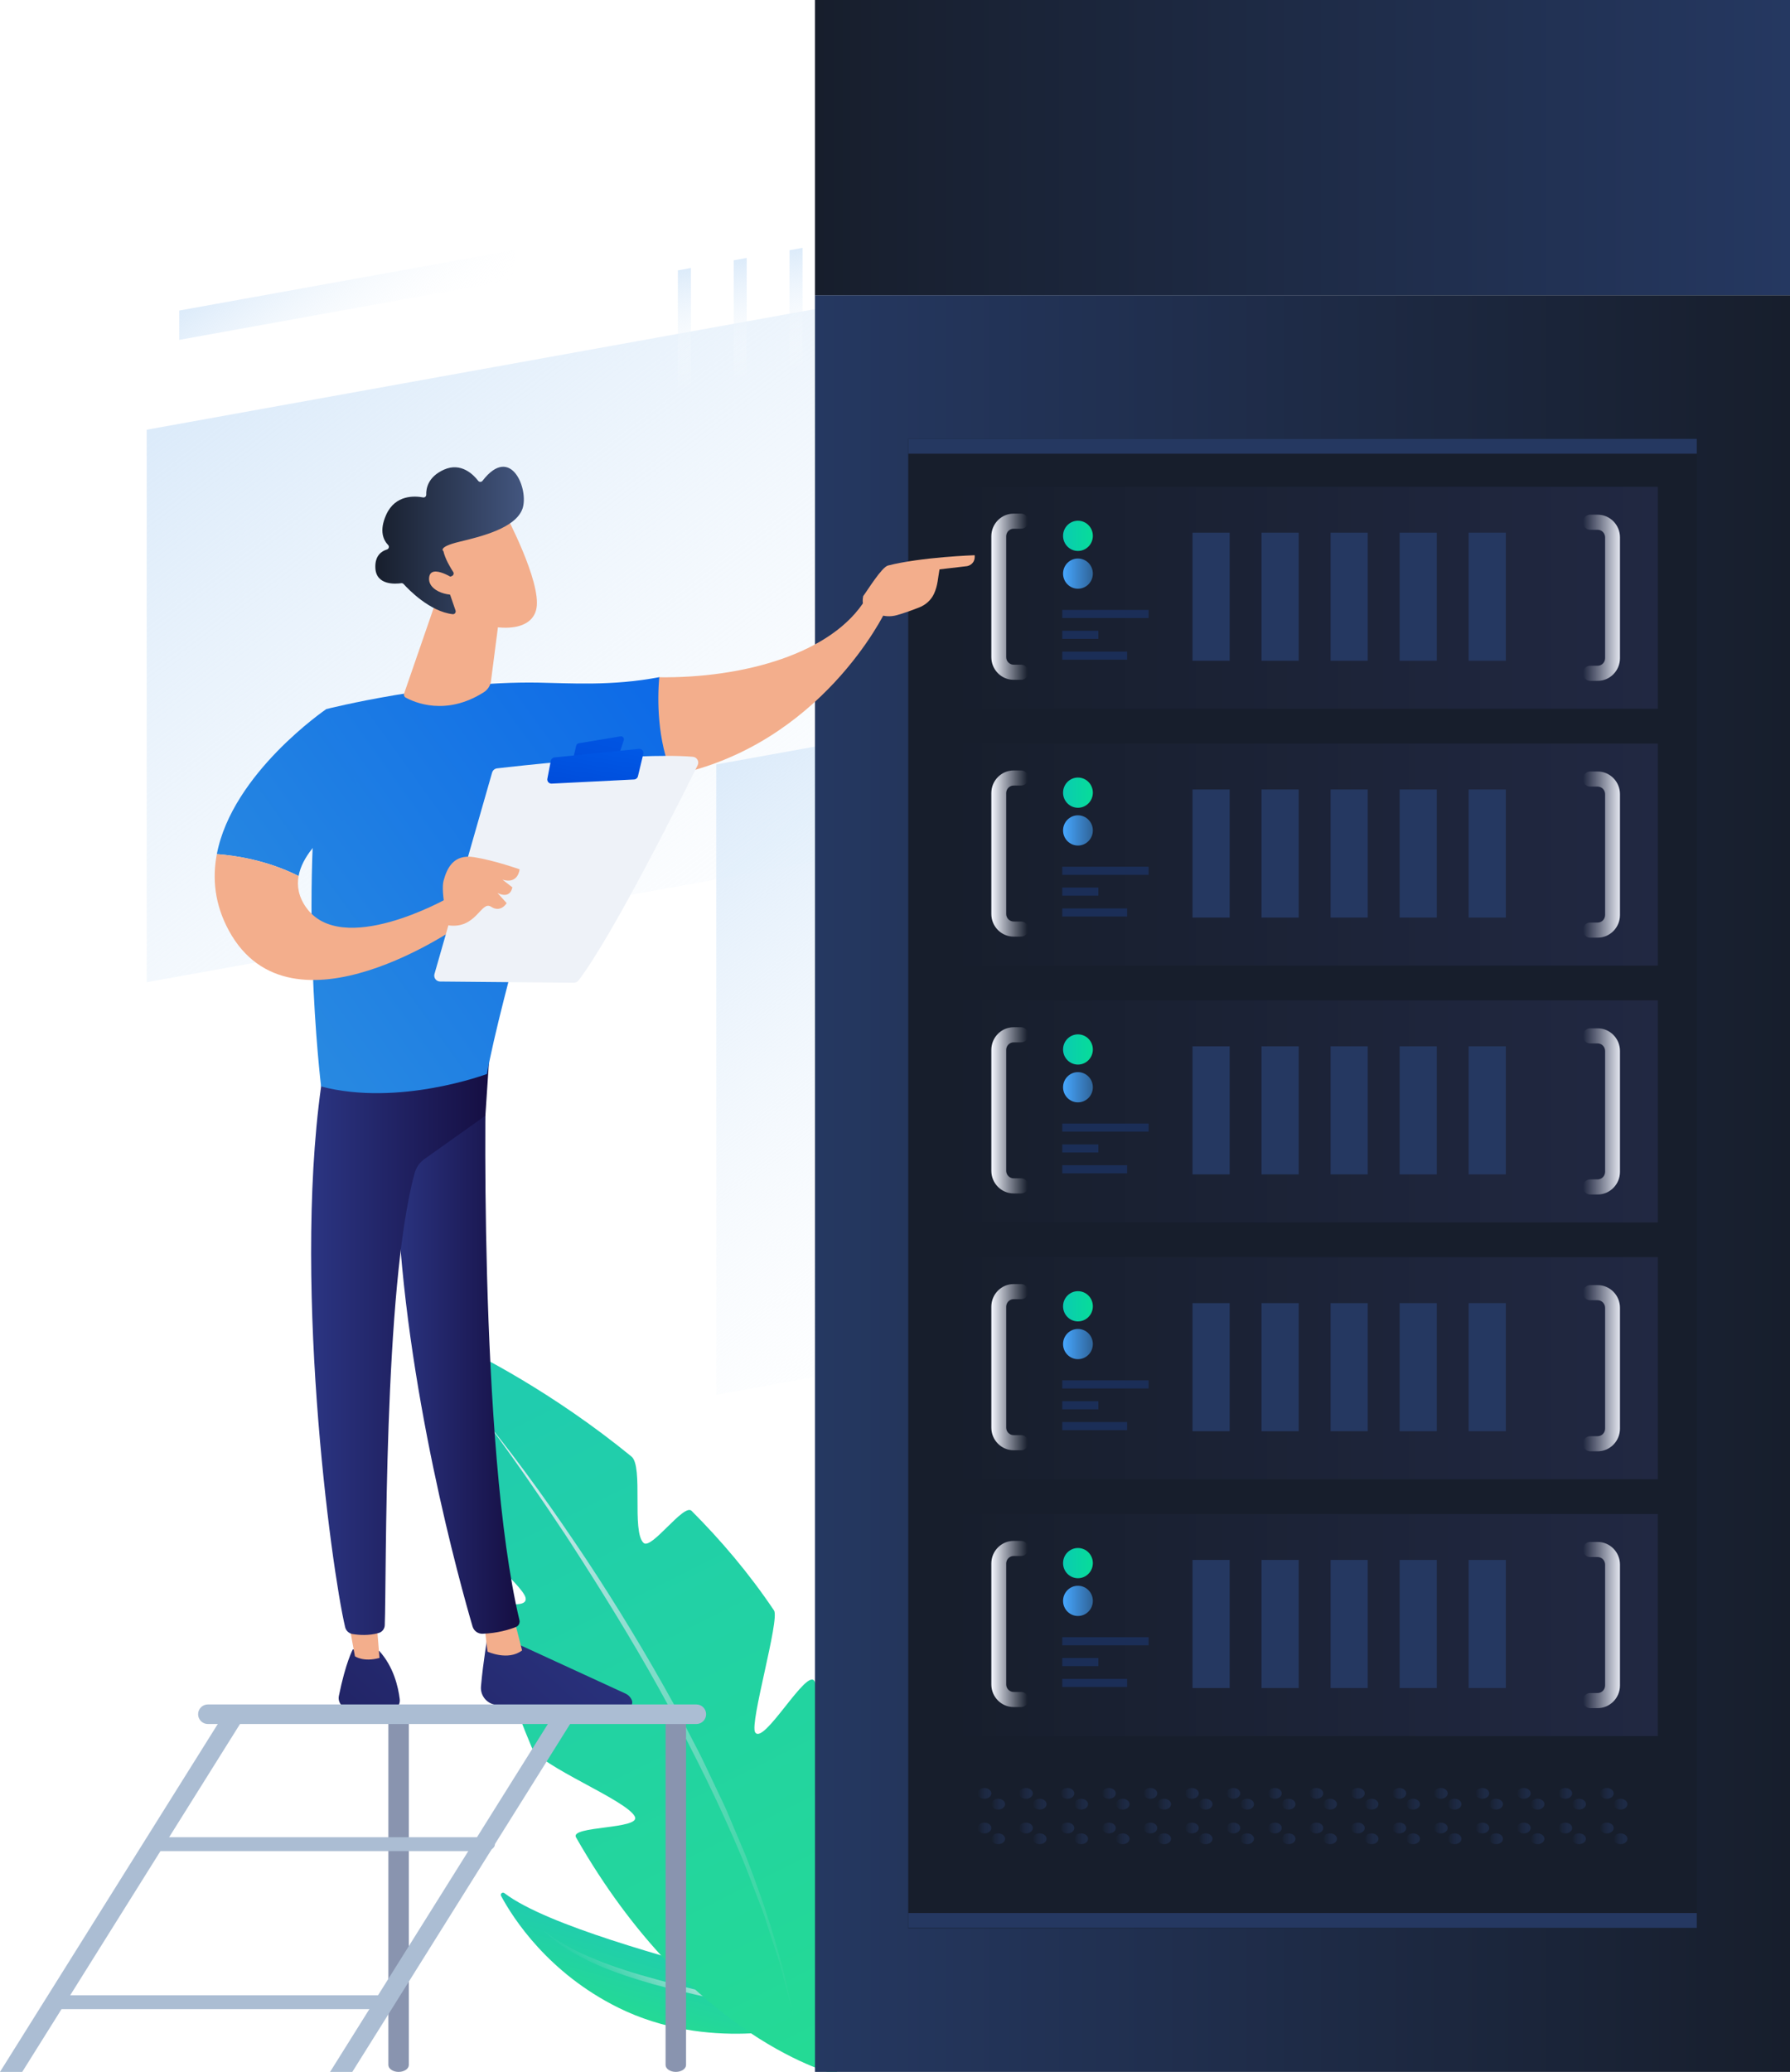 <?xml version="1.0" encoding="utf-8"?>
<!-- Generator: Adobe Illustrator 23.1.0, SVG Export Plug-In . SVG Version: 6.00 Build 0)  -->
<svg version="1.1" id="Слой_1" xmlns="http://www.w3.org/2000/svg" xmlns:xlink="http://www.w3.org/1999/xlink" x="0px" y="0px"
	 viewBox="0 0 350 405" style="enable-background:new 0 0 350 405;" xml:space="preserve">
<style type="text/css">
	.st0{fill:url(#SVGID_1_);}
	.st1{fill:url(#SVGID_2_);}
	.st2{fill:url(#SVGID_3_);}
	.st3{fill:url(#SVGID_4_);}
	.st4{fill:url(#SVGID_5_);}
	.st5{fill:url(#SVGID_6_);}
	.st6{fill:url(#SVGID_7_);}
	.st7{fill:url(#SVGID_8_);}
	.st8{fill:url(#SVGID_9_);}
	.st9{fill:url(#SVGID_10_);}
	.st10{fill:url(#SVGID_11_);}
	.st11{fill:url(#SVGID_12_);}
	.st12{fill:url(#SVGID_13_);}
	.st13{fill:url(#SVGID_14_);}
	.st14{fill:url(#SVGID_15_);}
	.st15{fill:url(#SVGID_16_);}
	.st16{fill:#171E2C;}
	.st17{fill:url(#SVGID_17_);}
	.st18{fill:#253861;}
	.st19{fill:url(#SVGID_18_);}
	.st20{fill:url(#SVGID_19_);}
	.st21{fill:#1B2E57;}
	.st22{fill:url(#SVGID_20_);}
	.st23{fill:url(#SVGID_21_);}
	.st24{fill:url(#SVGID_22_);}
	.st25{fill:url(#SVGID_23_);}
	.st26{fill:url(#SVGID_24_);}
	.st27{fill:url(#SVGID_25_);}
	.st28{fill:url(#SVGID_26_);}
	.st29{fill:url(#SVGID_27_);}
	.st30{fill:url(#SVGID_28_);}
	.st31{fill:url(#SVGID_29_);}
	.st32{fill:url(#SVGID_30_);}
	.st33{fill:url(#SVGID_31_);}
	.st34{fill:url(#SVGID_32_);}
	.st35{fill:url(#SVGID_33_);}
	.st36{fill:url(#SVGID_34_);}
	.st37{fill:url(#SVGID_35_);}
	.st38{fill:url(#SVGID_36_);}
	.st39{fill:url(#SVGID_37_);}
	.st40{fill:url(#SVGID_38_);}
	.st41{fill:url(#SVGID_39_);}
	.st42{fill:url(#SVGID_40_);}
	.st43{fill:url(#SVGID_41_);}
	.st44{fill:url(#SVGID_42_);}
	.st45{fill:url(#SVGID_43_);}
	.st46{fill:url(#SVGID_44_);}
	.st47{fill:url(#SVGID_45_);}
	.st48{fill:url(#SVGID_46_);}
	.st49{fill:url(#SVGID_47_);}
	.st50{fill:url(#SVGID_48_);}
	.st51{fill:url(#SVGID_49_);}
	.st52{fill:url(#SVGID_50_);}
	.st53{fill:url(#SVGID_51_);}
	.st54{fill:url(#SVGID_52_);}
	.st55{fill:url(#SVGID_53_);}
	.st56{fill:url(#SVGID_54_);}
	.st57{fill:url(#SVGID_55_);}
	.st58{fill:url(#SVGID_56_);}
	.st59{fill:url(#SVGID_57_);}
	.st60{fill:url(#SVGID_58_);}
	.st61{fill:url(#SVGID_59_);}
	.st62{fill:url(#SVGID_60_);}
	.st63{fill:url(#SVGID_61_);}
	.st64{fill:url(#SVGID_62_);}
	.st65{fill:url(#SVGID_63_);}
	.st66{fill:url(#SVGID_64_);}
	.st67{fill:url(#SVGID_65_);}
	.st68{fill:url(#SVGID_66_);}
	.st69{fill:url(#SVGID_67_);}
	.st70{fill:url(#SVGID_68_);}
	.st71{fill:url(#SVGID_69_);}
	.st72{fill:url(#SVGID_70_);}
	.st73{fill:url(#SVGID_71_);}
	.st74{fill:url(#SVGID_72_);}
	.st75{fill:url(#SVGID_73_);}
	.st76{fill:url(#SVGID_74_);}
	.st77{fill:url(#SVGID_75_);}
	.st78{fill:url(#SVGID_76_);}
	.st79{fill:url(#SVGID_77_);}
	.st80{fill:url(#SVGID_78_);}
	.st81{fill:url(#SVGID_79_);}
	.st82{fill:url(#SVGID_80_);}
	.st83{fill:url(#SVGID_81_);}
	.st84{fill:url(#SVGID_82_);}
	.st85{fill:url(#SVGID_83_);}
	.st86{fill:url(#SVGID_84_);}
	.st87{fill:url(#SVGID_85_);}
	.st88{fill:url(#SVGID_86_);}
	.st89{fill:url(#SVGID_87_);}
	.st90{fill:url(#SVGID_88_);}
	.st91{fill:url(#SVGID_89_);}
	.st92{fill:url(#SVGID_90_);}
	.st93{fill:url(#SVGID_91_);}
	.st94{fill:url(#SVGID_92_);}
	.st95{fill:url(#SVGID_93_);}
	.st96{fill:url(#SVGID_94_);}
	.st97{fill:url(#SVGID_95_);}
	.st98{fill:url(#SVGID_96_);}
	.st99{fill:url(#SVGID_97_);}
	.st100{fill:url(#SVGID_98_);}
	.st101{fill:url(#SVGID_99_);}
	.st102{fill:url(#SVGID_100_);}
	.st103{fill:url(#SVGID_101_);}
	.st104{fill:url(#SVGID_102_);}
	.st105{fill:url(#SVGID_103_);}
	.st106{fill:url(#SVGID_104_);}
	.st107{fill:url(#SVGID_105_);}
	.st108{fill:url(#SVGID_106_);}
	.st109{fill:url(#SVGID_107_);}
	.st110{fill:#F3AE8C;}
	.st111{fill:url(#SVGID_108_);}
	.st112{fill:url(#SVGID_109_);}
	.st113{fill:url(#SVGID_110_);}
	.st114{fill:url(#SVGID_111_);}
	.st115{fill:url(#SVGID_112_);}
	.st116{fill:#EEF2F8;}
	.st117{fill:url(#SVGID_113_);}
	.st118{fill:url(#SVGID_114_);}
	.st119{fill:url(#SVGID_115_);}
	.st120{fill:#8994AF;}
	.st121{fill:#ABBDD3;}
</style>
<g>
	
		<linearGradient id="SVGID_1_" gradientUnits="userSpaceOnUse" x1="969.199" y1="246.326" x2="710.188" y2="246.326" gradientTransform="matrix(0 -1 -1 0.758 405.234 769.362)">
		<stop  offset="0" style="stop-color:#DCEBFA"/>
		<stop  offset="1" style="stop-color:#FFFFFF;stop-opacity:0"/>
	</linearGradient>
	<polygon class="st0" points="289.134,36.998 289.134,144.995 28.682,191.997 28.682,84 	"/>
	
		<linearGradient id="SVGID_2_" gradientUnits="userSpaceOnUse" x1="820.897" y1="217.905" x2="643.09" y2="217.905" gradientTransform="matrix(0 -1 -1 0.758 405.234 769.362)">
		<stop  offset="0" style="stop-color:#DCEBFA"/>
		<stop  offset="1" style="stop-color:#FFFFFF;stop-opacity:0"/>
	</linearGradient>
	<polygon class="st1" points="140.05,272.639 234.608,255.574 234.608,132.361 140.05,149.424 	
		"/>
	
		<linearGradient id="SVGID_3_" gradientUnits="userSpaceOnUse" x1="989.189" y1="337.37" x2="945.565" y2="337.37" gradientTransform="matrix(0 -1 -1 0.758 405.234 769.362)">
		<stop  offset="0" style="stop-color:#DCEBFA"/>
		<stop  offset="1" style="stop-color:#FFFFFF;stop-opacity:0"/>
	</linearGradient>
	<polygon class="st2" points="35.047,66.435 100.681,54.59 100.681,48.859 35.047,60.704 	"/>
	<g>
		
			<linearGradient id="SVGID_4_" gradientUnits="userSpaceOnUse" x1="807.383" y1="271.417" x2="783.547" y2="271.417" gradientTransform="matrix(0 -1 -1 0.18 405.234 811.027)">
			<stop  offset="0" style="stop-color:#DCEBFA"/>
			<stop  offset="1" style="stop-color:#FFFFFF;stop-opacity:0"/>
		</linearGradient>
		<polygon class="st3" points="135.091,52.394 135.091,76.23 132.544,76.69 132.544,52.853 		"/>
		
			<linearGradient id="SVGID_5_" gradientUnits="userSpaceOnUse" x1="807.383" y1="260.5" x2="783.547" y2="260.5" gradientTransform="matrix(0 -1 -1 0.18 405.234 811.027)">
			<stop  offset="0" style="stop-color:#DCEBFA"/>
			<stop  offset="1" style="stop-color:#FFFFFF;stop-opacity:0"/>
		</linearGradient>
		<polygon class="st4" points="146.008,50.424 146.008,74.26 143.461,74.72 143.461,50.883 		"/>
		
			<linearGradient id="SVGID_6_" gradientUnits="userSpaceOnUse" x1="807.383" y1="249.583" x2="783.547" y2="249.583" gradientTransform="matrix(0 -1 -1 0.18 405.234 811.027)">
			<stop  offset="0" style="stop-color:#DCEBFA"/>
			<stop  offset="1" style="stop-color:#FFFFFF;stop-opacity:0"/>
		</linearGradient>
		<polygon class="st5" points="156.924,48.454 156.924,72.29 154.377,72.75 154.377,48.913 		"/>
		
			<linearGradient id="SVGID_7_" gradientUnits="userSpaceOnUse" x1="807.383" y1="238.667" x2="783.547" y2="238.667" gradientTransform="matrix(0 -1 -1 0.18 405.234 811.027)">
			<stop  offset="0" style="stop-color:#DCEBFA"/>
			<stop  offset="1" style="stop-color:#FFFFFF;stop-opacity:0"/>
		</linearGradient>
		<polygon class="st6" points="167.841,46.484 167.841,70.32 165.294,70.78 165.294,46.943 		"/>
		
			<linearGradient id="SVGID_8_" gradientUnits="userSpaceOnUse" x1="807.383" y1="227.75" x2="783.547" y2="227.75" gradientTransform="matrix(0 -1 -1 0.18 405.234 811.027)">
			<stop  offset="0" style="stop-color:#DCEBFA"/>
			<stop  offset="1" style="stop-color:#FFFFFF;stop-opacity:0"/>
		</linearGradient>
		<polygon class="st7" points="178.758,44.514 178.758,68.35 176.21,68.81 176.21,44.973 		"/>
		
			<linearGradient id="SVGID_9_" gradientUnits="userSpaceOnUse" x1="807.383" y1="216.834" x2="783.547" y2="216.834" gradientTransform="matrix(0 -1 -1 0.18 405.234 811.027)">
			<stop  offset="0" style="stop-color:#DCEBFA"/>
			<stop  offset="1" style="stop-color:#FFFFFF;stop-opacity:0"/>
		</linearGradient>
		<polygon class="st8" points="189.674,42.544 189.674,66.38 187.127,66.84 187.127,43.003 		"/>
		
			<linearGradient id="SVGID_10_" gradientUnits="userSpaceOnUse" x1="807.383" y1="205.917" x2="783.547" y2="205.917" gradientTransform="matrix(0 -1 -1 0.18 405.234 811.027)">
			<stop  offset="0" style="stop-color:#DCEBFA"/>
			<stop  offset="1" style="stop-color:#FFFFFF;stop-opacity:0"/>
		</linearGradient>
		<polygon class="st9" points="200.591,40.574 200.591,64.41 198.044,64.87 198.044,41.033 		"/>
		
			<linearGradient id="SVGID_11_" gradientUnits="userSpaceOnUse" x1="807.383" y1="195" x2="783.547" y2="195" gradientTransform="matrix(0 -1 -1 0.18 405.234 811.027)">
			<stop  offset="0" style="stop-color:#DCEBFA"/>
			<stop  offset="1" style="stop-color:#FFFFFF;stop-opacity:0"/>
		</linearGradient>
		<polygon class="st10" points="211.507,38.604 211.507,62.44 208.96,62.9 208.96,39.063 		
			"/>
	</g>
</g>
<linearGradient id="SVGID_12_" gradientUnits="userSpaceOnUse" x1="937.432" y1="-71.443" x2="953.819" y2="-71.443" gradientTransform="matrix(-0.27 0.963 -0.963 -0.27 312.93 -543.468)">
	<stop  offset="0" style="stop-color:#20CBB0"/>
	<stop  offset="1" style="stop-color:#24DA95"/>
</linearGradient>
<path class="st11" d="M157.007,396.045c0,0-4.04-6.973-15.078-10.192
	c-10.242-2.987-34.889-9.371-43.303-15.796c-0.373-0.285-0.869,0.134-0.647,0.548
	c2.386,4.43,9.232,15.056,22.897,21.83
	C138.498,401.171,157.007,396.045,157.007,396.045z"/>
<g>
	
		<linearGradient id="SVGID_13_" gradientUnits="userSpaceOnUse" x1="123.674" y1="-449.85" x2="133.457" y2="-437.462" gradientTransform="matrix(1 0 0 -1 0 -58)">
		<stop  offset="0" style="stop-color:#D9DCE8;stop-opacity:0"/>
		<stop  offset="1" style="stop-color:#EDF0F8"/>
	</linearGradient>
	<path class="st12" d="M106.077,377.155c1.554,1.301,3.24,2.417,5.016,3.361
		c1.76,0.971,3.59,1.809,5.457,2.553c3.73,1.5,7.577,2.714,11.471,3.759
		c3.877,1.117,7.812,2.036,11.733,3.052c1.958,0.52,3.919,1.033,5.862,1.63
		c0.966,0.317,1.93,0.643,2.873,1.033c0.929,0.399,1.893,0.828,2.605,1.564
		c-0.787-0.645-1.76-0.966-2.704-1.296c-0.957-0.309-1.936-0.555-2.916-0.792
		c-1.956-0.489-3.933-0.91-5.912-1.332c-3.956-0.847-7.903-1.778-11.829-2.821
		c-3.895-1.139-7.792-2.35-11.507-4.038
		C112.536,382.143,108.898,380.102,106.077,377.155z"/>
</g>
<linearGradient id="SVGID_14_" gradientUnits="userSpaceOnUse" x1="96.252" y1="-322.506" x2="163.613" y2="-457.227" gradientTransform="matrix(1 0 0 -1 0 -58)">
	<stop  offset="0" style="stop-color:#20CBB0"/>
	<stop  offset="1" style="stop-color:#24DA95"/>
</linearGradient>
<path class="st13" d="M87.934,262.149c5.488,2.567,20.158,9.993,35.533,22.562
	c2.386,1.95-0.014,14.692,2.374,16.89c1.535,1.414,7.867-7.788,9.382-6.271
	c5.734,5.743,11.26,12.229,16.122,19.473c1.164,1.734-4.782,21.973-3.701,23.795
	c1.632,2.748,10.234-12.867,11.643-9.92c9.859,20.63,13.725,46.165,4.224,76.85
	c0,0-28.102-6.47-50.878-46.366c-1.308-2.291,12.762-1.553,11.496-4.07
	c-1.64-3.258-18.6-9.849-20.146-13.505c-3.362-7.951-6.469-16.868-9.181-26.866
	c-0.745-2.748,8.638,0.487,7.955-2.427c-0.576-2.457-11.227-11.038-11.754-13.616
	c-2.173-10.625-3.92-22.289-5.117-35.092
	C85.782,262.477,86.925,261.677,87.934,262.149z"/>
<g>
	
		<linearGradient id="SVGID_15_" gradientUnits="userSpaceOnUse" x1="164.426" y1="-400.835" x2="86.118" y2="-387.575" gradientTransform="matrix(1 0 0 -1 0 -58)">
		<stop  offset="0" style="stop-color:#D9DCE8;stop-opacity:0"/>
		<stop  offset="1" style="stop-color:#EDF0F8"/>
	</linearGradient>
	<path class="st14" d="M95.214,278.027c6.896,8.562,13.263,17.542,19.358,26.695
		c6.071,9.172,11.772,18.59,17.09,28.225c1.313,2.417,2.546,4.879,3.822,7.316
		c0.624,1.226,1.286,2.433,1.879,3.674l1.772,3.728l1.771,3.728l0.886,1.864
		l0.813,1.898l3.214,7.605c3.994,10.256,7.351,20.782,9.371,31.597l-2.035-7.985
		l-0.503-1.995c-0.195-0.657-0.421-1.306-0.631-1.96l-1.278-3.913l-1.257-3.917
		c-0.43-1.302-0.968-2.567-1.446-3.852c-1.001-2.554-1.932-5.134-2.99-7.664
		c-4.254-10.114-9.097-19.968-14.334-29.61
		c-5.225-9.651-10.926-19.038-16.836-28.289c-1.483-2.31-2.956-4.627-4.497-6.899
		c-1.518-2.287-3.048-4.567-4.618-6.82
		C101.683,286.91,98.485,282.443,95.214,278.027z"/>
</g>
<g>
	
		<linearGradient id="SVGID_16_" gradientUnits="userSpaceOnUse" x1="287.228" y1="-265.381" x2="477.872" y2="-265.381" gradientTransform="matrix(-1 0.176 0 -1 637.228 -101.48)">
		<stop  offset="0" style="stop-color:#171E2C"/>
		<stop  offset="1" style="stop-color:#253861"/>
	</linearGradient>
	<rect x="159.356" y="57.711" class="st15" width="190.644" height="347.289"/>
	<rect x="177.588" y="85.781" class="st16" width="154.18" height="291.148"/>
	
		<linearGradient id="SVGID_17_" gradientUnits="userSpaceOnUse" x1="185.196" y1="-150.872" x2="324.161" y2="-150.872" gradientTransform="matrix(1 -0.176 0 -1 0 10.881)">
		<stop  offset="0" style="stop-color:#171E2C"/>
		<stop  offset="1" style="stop-color:#212842"/>
	</linearGradient>
	<rect x="185.196" y="95.142" class="st17" width="138.965" height="43.409"/>
	<rect x="233.17" y="104.123" class="st18" width="7.267" height="25.035"/>
	<rect x="246.669" y="104.123" class="st18" width="7.267" height="25.035"/>
	<rect x="260.169" y="104.123" class="st18" width="7.267" height="25.035"/>
	<rect x="273.668" y="104.123" class="st18" width="7.267" height="25.035"/>
	<rect x="287.167" y="104.123" class="st18" width="7.267" height="25.035"/>
	
		<linearGradient id="SVGID_18_" gradientUnits="userSpaceOnUse" x1="207.861" y1="-131.027" x2="213.687" y2="-131.027" gradientTransform="matrix(1 -0.176 0 -1 0 10.881)">
		<stop  offset="0" style="stop-color:#09CCB1"/>
		<stop  offset="1" style="stop-color:#08DC99"/>
	</linearGradient>
	<ellipse class="st19" cx="210.774" cy="104.743" rx="2.913" ry="2.953"/>
	
		<linearGradient id="SVGID_19_" gradientUnits="userSpaceOnUse" x1="207.861" y1="-138.41" x2="213.687" y2="-138.41" gradientTransform="matrix(1 -0.176 0 -1 0 10.881)">
		<stop  offset="0" style="stop-color:#46A7FF"/>
		<stop  offset="1" style="stop-color:#46A7FF;stop-opacity:0.5"/>
	</linearGradient>
	<ellipse class="st20" cx="210.774" cy="112.125" rx="2.913" ry="2.953"/>
	<rect x="207.707" y="119.222" class="st21" width="16.881" height="1.585"/>
	<rect x="207.707" y="123.296" class="st21" width="7.053" height="1.585"/>
	<rect x="207.707" y="127.371" class="st21" width="12.68" height="1.585"/>
	<g>
		<g>
			<g>
				
					<linearGradient id="SVGID_20_" gradientUnits="userSpaceOnUse" x1="191.147" y1="-373.622" x2="193.836" y2="-373.622" gradientTransform="matrix(1 -0.176 0 -1 0 10.881)">
					<stop  offset="0" style="stop-color:#171E2C"/>
					<stop  offset="1" style="stop-color:#253861;stop-opacity:0.5"/>
				</linearGradient>
				<ellipse class="st22" cx="192.491" cy="350.561" rx="1.344" ry="1.053"/>
				
					<linearGradient id="SVGID_21_" gradientUnits="userSpaceOnUse" x1="193.836" y1="-376.201" x2="196.524" y2="-376.201" gradientTransform="matrix(1 -0.176 0 -1 0 10.881)">
					<stop  offset="0" style="stop-color:#171E2C"/>
					<stop  offset="1" style="stop-color:#253861;stop-opacity:0.5"/>
				</linearGradient>
				<ellipse class="st23" cx="195.18" cy="352.667" rx="1.344" ry="1.053"/>
			</g>
			<g>
				
					<linearGradient id="SVGID_22_" gradientUnits="userSpaceOnUse" x1="199.26" y1="-375.052" x2="201.948" y2="-375.052" gradientTransform="matrix(1 -0.176 0 -1 0 10.881)">
					<stop  offset="0" style="stop-color:#171E2C"/>
					<stop  offset="1" style="stop-color:#253861;stop-opacity:0.5"/>
				</linearGradient>
				<ellipse class="st24" cx="200.604" cy="350.561" rx="1.344" ry="1.053"/>
				
					<linearGradient id="SVGID_23_" gradientUnits="userSpaceOnUse" x1="201.948" y1="-377.632" x2="204.636" y2="-377.632" gradientTransform="matrix(1 -0.176 0 -1 0 10.881)">
					<stop  offset="0" style="stop-color:#171E2C"/>
					<stop  offset="1" style="stop-color:#253861;stop-opacity:0.5"/>
				</linearGradient>
				<ellipse class="st25" cx="203.292" cy="352.667" rx="1.344" ry="1.053"/>
			</g>
			<g>
				
					<linearGradient id="SVGID_24_" gradientUnits="userSpaceOnUse" x1="207.372" y1="-376.482" x2="210.06" y2="-376.482" gradientTransform="matrix(1 -0.176 0 -1 0 10.881)">
					<stop  offset="0" style="stop-color:#171E2C"/>
					<stop  offset="1" style="stop-color:#253861;stop-opacity:0.5"/>
				</linearGradient>
				<ellipse class="st26" cx="208.716" cy="350.561" rx="1.344" ry="1.053"/>
				
					<linearGradient id="SVGID_25_" gradientUnits="userSpaceOnUse" x1="210.06" y1="-379.062" x2="212.749" y2="-379.062" gradientTransform="matrix(1 -0.176 0 -1 0 10.881)">
					<stop  offset="0" style="stop-color:#171E2C"/>
					<stop  offset="1" style="stop-color:#253861;stop-opacity:0.5"/>
				</linearGradient>
				<ellipse class="st27" cx="211.404" cy="352.667" rx="1.344" ry="1.053"/>
			</g>
			<g>
				
					<linearGradient id="SVGID_26_" gradientUnits="userSpaceOnUse" x1="215.484" y1="-377.913" x2="218.173" y2="-377.913" gradientTransform="matrix(1 -0.176 0 -1 0 10.881)">
					<stop  offset="0" style="stop-color:#171E2C"/>
					<stop  offset="1" style="stop-color:#253861;stop-opacity:0.5"/>
				</linearGradient>
				<ellipse class="st28" cx="216.828" cy="350.561" rx="1.344" ry="1.053"/>
				
					<linearGradient id="SVGID_27_" gradientUnits="userSpaceOnUse" x1="218.173" y1="-380.493" x2="220.861" y2="-380.493" gradientTransform="matrix(1 -0.176 0 -1 0 10.881)">
					<stop  offset="0" style="stop-color:#171E2C"/>
					<stop  offset="1" style="stop-color:#253861;stop-opacity:0.5"/>
				</linearGradient>
				<ellipse class="st29" cx="219.517" cy="352.667" rx="1.344" ry="1.053"/>
			</g>
			<g>
				
					<linearGradient id="SVGID_28_" gradientUnits="userSpaceOnUse" x1="223.597" y1="-379.343" x2="226.285" y2="-379.343" gradientTransform="matrix(1 -0.176 0 -1 0 10.881)">
					<stop  offset="0" style="stop-color:#171E2C"/>
					<stop  offset="1" style="stop-color:#253861;stop-opacity:0.5"/>
				</linearGradient>
				<ellipse class="st30" cx="224.941" cy="350.561" rx="1.344" ry="1.053"/>
				
					<linearGradient id="SVGID_29_" gradientUnits="userSpaceOnUse" x1="226.285" y1="-381.923" x2="228.973" y2="-381.923" gradientTransform="matrix(1 -0.176 0 -1 0 10.881)">
					<stop  offset="0" style="stop-color:#171E2C"/>
					<stop  offset="1" style="stop-color:#253861;stop-opacity:0.5"/>
				</linearGradient>
				<ellipse class="st31" cx="227.629" cy="352.667" rx="1.344" ry="1.053"/>
			</g>
			<g>
				
					<linearGradient id="SVGID_30_" gradientUnits="userSpaceOnUse" x1="231.709" y1="-380.774" x2="234.397" y2="-380.774" gradientTransform="matrix(1 -0.176 0 -1 0 10.881)">
					<stop  offset="0" style="stop-color:#171E2C"/>
					<stop  offset="1" style="stop-color:#253861;stop-opacity:0.5"/>
				</linearGradient>
				<ellipse class="st32" cx="233.053" cy="350.561" rx="1.344" ry="1.053"/>
				
					<linearGradient id="SVGID_31_" gradientUnits="userSpaceOnUse" x1="234.397" y1="-383.353" x2="237.086" y2="-383.353" gradientTransform="matrix(1 -0.176 0 -1 0 10.881)">
					<stop  offset="0" style="stop-color:#171E2C"/>
					<stop  offset="1" style="stop-color:#253861;stop-opacity:0.5"/>
				</linearGradient>
				<ellipse class="st33" cx="235.741" cy="352.667" rx="1.344" ry="1.053"/>
			</g>
			<g>
				
					<linearGradient id="SVGID_32_" gradientUnits="userSpaceOnUse" x1="239.821" y1="-382.204" x2="242.51" y2="-382.204" gradientTransform="matrix(1 -0.176 0 -1 0 10.881)">
					<stop  offset="0" style="stop-color:#171E2C"/>
					<stop  offset="1" style="stop-color:#253861;stop-opacity:0.5"/>
				</linearGradient>
				<ellipse class="st34" cx="241.166" cy="350.561" rx="1.344" ry="1.053"/>
				
					<linearGradient id="SVGID_33_" gradientUnits="userSpaceOnUse" x1="242.51" y1="-384.784" x2="245.198" y2="-384.784" gradientTransform="matrix(1 -0.176 0 -1 0 10.881)">
					<stop  offset="0" style="stop-color:#171E2C"/>
					<stop  offset="1" style="stop-color:#253861;stop-opacity:0.5"/>
				</linearGradient>
				<ellipse class="st35" cx="243.854" cy="352.667" rx="1.344" ry="1.053"/>
			</g>
			<g>
				
					<linearGradient id="SVGID_34_" gradientUnits="userSpaceOnUse" x1="247.934" y1="-383.635" x2="250.622" y2="-383.635" gradientTransform="matrix(1 -0.176 0 -1 0 10.881)">
					<stop  offset="0" style="stop-color:#171E2C"/>
					<stop  offset="1" style="stop-color:#253861;stop-opacity:0.5"/>
				</linearGradient>
				<ellipse class="st36" cx="249.278" cy="350.561" rx="1.344" ry="1.053"/>
				
					<linearGradient id="SVGID_35_" gradientUnits="userSpaceOnUse" x1="250.622" y1="-386.214" x2="253.31" y2="-386.214" gradientTransform="matrix(1 -0.176 0 -1 0 10.881)">
					<stop  offset="0" style="stop-color:#171E2C"/>
					<stop  offset="1" style="stop-color:#253861;stop-opacity:0.5"/>
				</linearGradient>
				<ellipse class="st37" cx="251.966" cy="352.667" rx="1.344" ry="1.053"/>
			</g>
			<g>
				
					<linearGradient id="SVGID_36_" gradientUnits="userSpaceOnUse" x1="256.046" y1="-385.065" x2="258.734" y2="-385.065" gradientTransform="matrix(1 -0.176 0 -1 0 10.881)">
					<stop  offset="0" style="stop-color:#171E2C"/>
					<stop  offset="1" style="stop-color:#253861;stop-opacity:0.5"/>
				</linearGradient>
				<ellipse class="st38" cx="257.39" cy="350.561" rx="1.344" ry="1.053"/>
				
					<linearGradient id="SVGID_37_" gradientUnits="userSpaceOnUse" x1="258.734" y1="-387.645" x2="261.423" y2="-387.645" gradientTransform="matrix(1 -0.176 0 -1 0 10.881)">
					<stop  offset="0" style="stop-color:#171E2C"/>
					<stop  offset="1" style="stop-color:#253861;stop-opacity:0.5"/>
				</linearGradient>
				<ellipse class="st39" cx="260.079" cy="352.667" rx="1.344" ry="1.053"/>
			</g>
			<g>
				
					<linearGradient id="SVGID_38_" gradientUnits="userSpaceOnUse" x1="264.158" y1="-386.495" x2="266.847" y2="-386.495" gradientTransform="matrix(1 -0.176 0 -1 0 10.881)">
					<stop  offset="0" style="stop-color:#171E2C"/>
					<stop  offset="1" style="stop-color:#253861;stop-opacity:0.5"/>
				</linearGradient>
				<ellipse class="st40" cx="265.503" cy="350.561" rx="1.344" ry="1.053"/>
				
					<linearGradient id="SVGID_39_" gradientUnits="userSpaceOnUse" x1="266.847" y1="-389.075" x2="269.535" y2="-389.075" gradientTransform="matrix(1 -0.176 0 -1 0 10.881)">
					<stop  offset="0" style="stop-color:#171E2C"/>
					<stop  offset="1" style="stop-color:#253861;stop-opacity:0.5"/>
				</linearGradient>
				<ellipse class="st41" cx="268.191" cy="352.667" rx="1.344" ry="1.053"/>
			</g>
			<g>
				
					<linearGradient id="SVGID_40_" gradientUnits="userSpaceOnUse" x1="272.271" y1="-387.926" x2="274.959" y2="-387.926" gradientTransform="matrix(1 -0.176 0 -1 0 10.881)">
					<stop  offset="0" style="stop-color:#171E2C"/>
					<stop  offset="1" style="stop-color:#253861;stop-opacity:0.5"/>
				</linearGradient>
				<ellipse class="st42" cx="273.615" cy="350.561" rx="1.344" ry="1.053"/>
				
					<linearGradient id="SVGID_41_" gradientUnits="userSpaceOnUse" x1="274.959" y1="-390.506" x2="277.647" y2="-390.506" gradientTransform="matrix(1 -0.176 0 -1 0 10.881)">
					<stop  offset="0" style="stop-color:#171E2C"/>
					<stop  offset="1" style="stop-color:#253861;stop-opacity:0.5"/>
				</linearGradient>
				<ellipse class="st43" cx="276.303" cy="352.667" rx="1.344" ry="1.053"/>
			</g>
			<g>
				
					<linearGradient id="SVGID_42_" gradientUnits="userSpaceOnUse" x1="280.383" y1="-389.356" x2="283.071" y2="-389.356" gradientTransform="matrix(1 -0.176 0 -1 0 10.881)">
					<stop  offset="0" style="stop-color:#171E2C"/>
					<stop  offset="1" style="stop-color:#253861;stop-opacity:0.5"/>
				</linearGradient>
				<ellipse class="st44" cx="281.727" cy="350.561" rx="1.344" ry="1.053"/>
				
					<linearGradient id="SVGID_43_" gradientUnits="userSpaceOnUse" x1="283.071" y1="-391.936" x2="285.76" y2="-391.936" gradientTransform="matrix(1 -0.176 0 -1 0 10.881)">
					<stop  offset="0" style="stop-color:#171E2C"/>
					<stop  offset="1" style="stop-color:#253861;stop-opacity:0.5"/>
				</linearGradient>
				<ellipse class="st45" cx="284.416" cy="352.667" rx="1.344" ry="1.053"/>
			</g>
			<g>
				
					<linearGradient id="SVGID_44_" gradientUnits="userSpaceOnUse" x1="288.495" y1="-390.787" x2="291.184" y2="-390.787" gradientTransform="matrix(1 -0.176 0 -1 0 10.881)">
					<stop  offset="0" style="stop-color:#171E2C"/>
					<stop  offset="1" style="stop-color:#253861;stop-opacity:0.5"/>
				</linearGradient>
				<ellipse class="st46" cx="289.84" cy="350.561" rx="1.344" ry="1.053"/>
				
					<linearGradient id="SVGID_45_" gradientUnits="userSpaceOnUse" x1="291.184" y1="-393.366" x2="293.872" y2="-393.366" gradientTransform="matrix(1 -0.176 0 -1 0 10.881)">
					<stop  offset="0" style="stop-color:#171E2C"/>
					<stop  offset="1" style="stop-color:#253861;stop-opacity:0.5"/>
				</linearGradient>
				<ellipse class="st47" cx="292.528" cy="352.667" rx="1.344" ry="1.053"/>
			</g>
			<g>
				
					<linearGradient id="SVGID_46_" gradientUnits="userSpaceOnUse" x1="296.608" y1="-392.217" x2="299.296" y2="-392.217" gradientTransform="matrix(1 -0.176 0 -1 0 10.881)">
					<stop  offset="0" style="stop-color:#171E2C"/>
					<stop  offset="1" style="stop-color:#253861;stop-opacity:0.5"/>
				</linearGradient>
				<ellipse class="st48" cx="297.952" cy="350.561" rx="1.344" ry="1.053"/>
				
					<linearGradient id="SVGID_47_" gradientUnits="userSpaceOnUse" x1="299.296" y1="-394.797" x2="301.985" y2="-394.797" gradientTransform="matrix(1 -0.176 0 -1 0 10.881)">
					<stop  offset="0" style="stop-color:#171E2C"/>
					<stop  offset="1" style="stop-color:#253861;stop-opacity:0.5"/>
				</linearGradient>
				<ellipse class="st49" cx="300.64" cy="352.667" rx="1.344" ry="1.053"/>
			</g>
			<g>
				
					<linearGradient id="SVGID_48_" gradientUnits="userSpaceOnUse" x1="304.72" y1="-393.648" x2="307.409" y2="-393.648" gradientTransform="matrix(1 -0.176 0 -1 0 10.881)">
					<stop  offset="0" style="stop-color:#171E2C"/>
					<stop  offset="1" style="stop-color:#253861;stop-opacity:0.5"/>
				</linearGradient>
				<ellipse class="st50" cx="306.064" cy="350.561" rx="1.344" ry="1.053"/>
				
					<linearGradient id="SVGID_49_" gradientUnits="userSpaceOnUse" x1="307.409" y1="-396.227" x2="310.097" y2="-396.227" gradientTransform="matrix(1 -0.176 0 -1 0 10.881)">
					<stop  offset="0" style="stop-color:#171E2C"/>
					<stop  offset="1" style="stop-color:#253861;stop-opacity:0.5"/>
				</linearGradient>
				<ellipse class="st51" cx="308.753" cy="352.667" rx="1.344" ry="1.053"/>
			</g>
			<g>
				
					<linearGradient id="SVGID_50_" gradientUnits="userSpaceOnUse" x1="312.833" y1="-395.078" x2="315.521" y2="-395.078" gradientTransform="matrix(1 -0.176 0 -1 0 10.881)">
					<stop  offset="0" style="stop-color:#171E2C"/>
					<stop  offset="1" style="stop-color:#253861;stop-opacity:0.5"/>
				</linearGradient>
				<ellipse class="st52" cx="314.177" cy="350.561" rx="1.344" ry="1.053"/>
				
					<linearGradient id="SVGID_51_" gradientUnits="userSpaceOnUse" x1="315.521" y1="-397.658" x2="318.209" y2="-397.658" gradientTransform="matrix(1 -0.176 0 -1 0 10.881)">
					<stop  offset="0" style="stop-color:#171E2C"/>
					<stop  offset="1" style="stop-color:#253861;stop-opacity:0.5"/>
				</linearGradient>
				<ellipse class="st53" cx="316.865" cy="352.667" rx="1.344" ry="1.053"/>
			</g>
		</g>
		<g>
			<g>
				
					<linearGradient id="SVGID_52_" gradientUnits="userSpaceOnUse" x1="191.147" y1="-380.386" x2="193.836" y2="-380.386" gradientTransform="matrix(1 -0.176 0 -1 0 10.881)">
					<stop  offset="0" style="stop-color:#171E2C"/>
					<stop  offset="1" style="stop-color:#253861;stop-opacity:0.5"/>
				</linearGradient>
				<ellipse class="st54" cx="192.491" cy="357.326" rx="1.344" ry="1.053"/>
				
					<linearGradient id="SVGID_53_" gradientUnits="userSpaceOnUse" x1="193.836" y1="-382.966" x2="196.524" y2="-382.966" gradientTransform="matrix(1 -0.176 0 -1 0 10.881)">
					<stop  offset="0" style="stop-color:#171E2C"/>
					<stop  offset="1" style="stop-color:#253861;stop-opacity:0.5"/>
				</linearGradient>
				<ellipse class="st55" cx="195.18" cy="359.431" rx="1.344" ry="1.053"/>
			</g>
			<g>
				
					<linearGradient id="SVGID_54_" gradientUnits="userSpaceOnUse" x1="199.26" y1="-381.816" x2="201.948" y2="-381.816" gradientTransform="matrix(1 -0.176 0 -1 0 10.881)">
					<stop  offset="0" style="stop-color:#171E2C"/>
					<stop  offset="1" style="stop-color:#253861;stop-opacity:0.5"/>
				</linearGradient>
				<ellipse class="st56" cx="200.604" cy="357.326" rx="1.344" ry="1.053"/>
				
					<linearGradient id="SVGID_55_" gradientUnits="userSpaceOnUse" x1="201.948" y1="-384.396" x2="204.636" y2="-384.396" gradientTransform="matrix(1 -0.176 0 -1 0 10.881)">
					<stop  offset="0" style="stop-color:#171E2C"/>
					<stop  offset="1" style="stop-color:#253861;stop-opacity:0.5"/>
				</linearGradient>
				<ellipse class="st57" cx="203.292" cy="359.431" rx="1.344" ry="1.053"/>
			</g>
			<g>
				
					<linearGradient id="SVGID_56_" gradientUnits="userSpaceOnUse" x1="207.372" y1="-383.247" x2="210.06" y2="-383.247" gradientTransform="matrix(1 -0.176 0 -1 0 10.881)">
					<stop  offset="0" style="stop-color:#171E2C"/>
					<stop  offset="1" style="stop-color:#253861;stop-opacity:0.5"/>
				</linearGradient>
				<ellipse class="st58" cx="208.716" cy="357.326" rx="1.344" ry="1.053"/>
				
					<linearGradient id="SVGID_57_" gradientUnits="userSpaceOnUse" x1="210.06" y1="-385.827" x2="212.749" y2="-385.827" gradientTransform="matrix(1 -0.176 0 -1 0 10.881)">
					<stop  offset="0" style="stop-color:#171E2C"/>
					<stop  offset="1" style="stop-color:#253861;stop-opacity:0.5"/>
				</linearGradient>
				<ellipse class="st59" cx="211.404" cy="359.431" rx="1.344" ry="1.053"/>
			</g>
			<g>
				
					<linearGradient id="SVGID_58_" gradientUnits="userSpaceOnUse" x1="215.484" y1="-384.677" x2="218.173" y2="-384.677" gradientTransform="matrix(1 -0.176 0 -1 0 10.881)">
					<stop  offset="0" style="stop-color:#171E2C"/>
					<stop  offset="1" style="stop-color:#253861;stop-opacity:0.5"/>
				</linearGradient>
				<ellipse class="st60" cx="216.828" cy="357.326" rx="1.344" ry="1.053"/>
				
					<linearGradient id="SVGID_59_" gradientUnits="userSpaceOnUse" x1="218.173" y1="-387.257" x2="220.861" y2="-387.257" gradientTransform="matrix(1 -0.176 0 -1 0 10.881)">
					<stop  offset="0" style="stop-color:#171E2C"/>
					<stop  offset="1" style="stop-color:#253861;stop-opacity:0.5"/>
				</linearGradient>
				<ellipse class="st61" cx="219.517" cy="359.431" rx="1.344" ry="1.053"/>
			</g>
			<g>
				
					<linearGradient id="SVGID_60_" gradientUnits="userSpaceOnUse" x1="223.597" y1="-386.108" x2="226.285" y2="-386.108" gradientTransform="matrix(1 -0.176 0 -1 0 10.881)">
					<stop  offset="0" style="stop-color:#171E2C"/>
					<stop  offset="1" style="stop-color:#253861;stop-opacity:0.5"/>
				</linearGradient>
				<ellipse class="st62" cx="224.941" cy="357.326" rx="1.344" ry="1.053"/>
				
					<linearGradient id="SVGID_61_" gradientUnits="userSpaceOnUse" x1="226.285" y1="-388.688" x2="228.973" y2="-388.688" gradientTransform="matrix(1 -0.176 0 -1 0 10.881)">
					<stop  offset="0" style="stop-color:#171E2C"/>
					<stop  offset="1" style="stop-color:#253861;stop-opacity:0.5"/>
				</linearGradient>
				<ellipse class="st63" cx="227.629" cy="359.431" rx="1.344" ry="1.053"/>
			</g>
			<g>
				
					<linearGradient id="SVGID_62_" gradientUnits="userSpaceOnUse" x1="231.709" y1="-387.538" x2="234.397" y2="-387.538" gradientTransform="matrix(1 -0.176 0 -1 0 10.881)">
					<stop  offset="0" style="stop-color:#171E2C"/>
					<stop  offset="1" style="stop-color:#253861;stop-opacity:0.5"/>
				</linearGradient>
				<ellipse class="st64" cx="233.053" cy="357.326" rx="1.344" ry="1.053"/>
				
					<linearGradient id="SVGID_63_" gradientUnits="userSpaceOnUse" x1="234.397" y1="-390.118" x2="237.086" y2="-390.118" gradientTransform="matrix(1 -0.176 0 -1 0 10.881)">
					<stop  offset="0" style="stop-color:#171E2C"/>
					<stop  offset="1" style="stop-color:#253861;stop-opacity:0.5"/>
				</linearGradient>
				<ellipse class="st65" cx="235.741" cy="359.431" rx="1.344" ry="1.053"/>
			</g>
			<g>
				
					<linearGradient id="SVGID_64_" gradientUnits="userSpaceOnUse" x1="239.821" y1="-388.969" x2="242.51" y2="-388.969" gradientTransform="matrix(1 -0.176 0 -1 0 10.881)">
					<stop  offset="0" style="stop-color:#171E2C"/>
					<stop  offset="1" style="stop-color:#253861;stop-opacity:0.5"/>
				</linearGradient>
				<ellipse class="st66" cx="241.166" cy="357.326" rx="1.344" ry="1.053"/>
				
					<linearGradient id="SVGID_65_" gradientUnits="userSpaceOnUse" x1="242.51" y1="-391.548" x2="245.198" y2="-391.548" gradientTransform="matrix(1 -0.176 0 -1 0 10.881)">
					<stop  offset="0" style="stop-color:#171E2C"/>
					<stop  offset="1" style="stop-color:#253861;stop-opacity:0.5"/>
				</linearGradient>
				<ellipse class="st67" cx="243.854" cy="359.431" rx="1.344" ry="1.053"/>
			</g>
			<g>
				
					<linearGradient id="SVGID_66_" gradientUnits="userSpaceOnUse" x1="247.934" y1="-390.399" x2="250.622" y2="-390.399" gradientTransform="matrix(1 -0.176 0 -1 0 10.881)">
					<stop  offset="0" style="stop-color:#171E2C"/>
					<stop  offset="1" style="stop-color:#253861;stop-opacity:0.5"/>
				</linearGradient>
				<ellipse class="st68" cx="249.278" cy="357.326" rx="1.344" ry="1.053"/>
				
					<linearGradient id="SVGID_67_" gradientUnits="userSpaceOnUse" x1="250.622" y1="-392.979" x2="253.31" y2="-392.979" gradientTransform="matrix(1 -0.176 0 -1 0 10.881)">
					<stop  offset="0" style="stop-color:#171E2C"/>
					<stop  offset="1" style="stop-color:#253861;stop-opacity:0.5"/>
				</linearGradient>
				<ellipse class="st69" cx="251.966" cy="359.431" rx="1.344" ry="1.053"/>
			</g>
			<g>
				
					<linearGradient id="SVGID_68_" gradientUnits="userSpaceOnUse" x1="256.046" y1="-391.829" x2="258.734" y2="-391.829" gradientTransform="matrix(1 -0.176 0 -1 0 10.881)">
					<stop  offset="0" style="stop-color:#171E2C"/>
					<stop  offset="1" style="stop-color:#253861;stop-opacity:0.5"/>
				</linearGradient>
				<ellipse class="st70" cx="257.39" cy="357.326" rx="1.344" ry="1.053"/>
				
					<linearGradient id="SVGID_69_" gradientUnits="userSpaceOnUse" x1="258.734" y1="-394.409" x2="261.423" y2="-394.409" gradientTransform="matrix(1 -0.176 0 -1 0 10.881)">
					<stop  offset="0" style="stop-color:#171E2C"/>
					<stop  offset="1" style="stop-color:#253861;stop-opacity:0.5"/>
				</linearGradient>
				<ellipse class="st71" cx="260.079" cy="359.431" rx="1.344" ry="1.053"/>
			</g>
			<g>
				
					<linearGradient id="SVGID_70_" gradientUnits="userSpaceOnUse" x1="264.158" y1="-393.26" x2="266.847" y2="-393.26" gradientTransform="matrix(1 -0.176 0 -1 0 10.881)">
					<stop  offset="0" style="stop-color:#171E2C"/>
					<stop  offset="1" style="stop-color:#253861;stop-opacity:0.5"/>
				</linearGradient>
				<ellipse class="st72" cx="265.503" cy="357.326" rx="1.344" ry="1.053"/>
				
					<linearGradient id="SVGID_71_" gradientUnits="userSpaceOnUse" x1="266.847" y1="-395.84" x2="269.535" y2="-395.84" gradientTransform="matrix(1 -0.176 0 -1 0 10.881)">
					<stop  offset="0" style="stop-color:#171E2C"/>
					<stop  offset="1" style="stop-color:#253861;stop-opacity:0.5"/>
				</linearGradient>
				<ellipse class="st73" cx="268.191" cy="359.431" rx="1.344" ry="1.053"/>
			</g>
			<g>
				
					<linearGradient id="SVGID_72_" gradientUnits="userSpaceOnUse" x1="272.271" y1="-394.69" x2="274.959" y2="-394.69" gradientTransform="matrix(1 -0.176 0 -1 0 10.881)">
					<stop  offset="0" style="stop-color:#171E2C"/>
					<stop  offset="1" style="stop-color:#253861;stop-opacity:0.5"/>
				</linearGradient>
				<ellipse class="st74" cx="273.615" cy="357.326" rx="1.344" ry="1.053"/>
				
					<linearGradient id="SVGID_73_" gradientUnits="userSpaceOnUse" x1="274.959" y1="-397.27" x2="277.647" y2="-397.27" gradientTransform="matrix(1 -0.176 0 -1 0 10.881)">
					<stop  offset="0" style="stop-color:#171E2C"/>
					<stop  offset="1" style="stop-color:#253861;stop-opacity:0.5"/>
				</linearGradient>
				<ellipse class="st75" cx="276.303" cy="359.431" rx="1.344" ry="1.053"/>
			</g>
			<g>
				
					<linearGradient id="SVGID_74_" gradientUnits="userSpaceOnUse" x1="280.383" y1="-396.121" x2="283.071" y2="-396.121" gradientTransform="matrix(1 -0.176 0 -1 0 10.881)">
					<stop  offset="0" style="stop-color:#171E2C"/>
					<stop  offset="1" style="stop-color:#253861;stop-opacity:0.5"/>
				</linearGradient>
				<ellipse class="st76" cx="281.727" cy="357.326" rx="1.344" ry="1.053"/>
				
					<linearGradient id="SVGID_75_" gradientUnits="userSpaceOnUse" x1="283.071" y1="-398.701" x2="285.76" y2="-398.701" gradientTransform="matrix(1 -0.176 0 -1 0 10.881)">
					<stop  offset="0" style="stop-color:#171E2C"/>
					<stop  offset="1" style="stop-color:#253861;stop-opacity:0.5"/>
				</linearGradient>
				<ellipse class="st77" cx="284.416" cy="359.431" rx="1.344" ry="1.053"/>
			</g>
			<g>
				
					<linearGradient id="SVGID_76_" gradientUnits="userSpaceOnUse" x1="288.495" y1="-397.551" x2="291.184" y2="-397.551" gradientTransform="matrix(1 -0.176 0 -1 0 10.881)">
					<stop  offset="0" style="stop-color:#171E2C"/>
					<stop  offset="1" style="stop-color:#253861;stop-opacity:0.5"/>
				</linearGradient>
				<ellipse class="st78" cx="289.84" cy="357.326" rx="1.344" ry="1.053"/>
				
					<linearGradient id="SVGID_77_" gradientUnits="userSpaceOnUse" x1="291.184" y1="-400.131" x2="293.872" y2="-400.131" gradientTransform="matrix(1 -0.176 0 -1 0 10.881)">
					<stop  offset="0" style="stop-color:#171E2C"/>
					<stop  offset="1" style="stop-color:#253861;stop-opacity:0.5"/>
				</linearGradient>
				<ellipse class="st79" cx="292.528" cy="359.431" rx="1.344" ry="1.053"/>
			</g>
			<g>
				
					<linearGradient id="SVGID_78_" gradientUnits="userSpaceOnUse" x1="296.608" y1="-398.982" x2="299.296" y2="-398.982" gradientTransform="matrix(1 -0.176 0 -1 0 10.881)">
					<stop  offset="0" style="stop-color:#171E2C"/>
					<stop  offset="1" style="stop-color:#253861;stop-opacity:0.5"/>
				</linearGradient>
				<ellipse class="st80" cx="297.952" cy="357.326" rx="1.344" ry="1.053"/>
				
					<linearGradient id="SVGID_79_" gradientUnits="userSpaceOnUse" x1="299.296" y1="-401.561" x2="301.985" y2="-401.561" gradientTransform="matrix(1 -0.176 0 -1 0 10.881)">
					<stop  offset="0" style="stop-color:#171E2C"/>
					<stop  offset="1" style="stop-color:#253861;stop-opacity:0.5"/>
				</linearGradient>
				<ellipse class="st81" cx="300.64" cy="359.431" rx="1.344" ry="1.053"/>
			</g>
			<g>
				
					<linearGradient id="SVGID_80_" gradientUnits="userSpaceOnUse" x1="304.72" y1="-400.412" x2="307.409" y2="-400.412" gradientTransform="matrix(1 -0.176 0 -1 0 10.881)">
					<stop  offset="0" style="stop-color:#171E2C"/>
					<stop  offset="1" style="stop-color:#253861;stop-opacity:0.5"/>
				</linearGradient>
				<ellipse class="st82" cx="306.064" cy="357.326" rx="1.344" ry="1.053"/>
				
					<linearGradient id="SVGID_81_" gradientUnits="userSpaceOnUse" x1="307.409" y1="-402.992" x2="310.097" y2="-402.992" gradientTransform="matrix(1 -0.176 0 -1 0 10.881)">
					<stop  offset="0" style="stop-color:#171E2C"/>
					<stop  offset="1" style="stop-color:#253861;stop-opacity:0.5"/>
				</linearGradient>
				<ellipse class="st83" cx="308.753" cy="359.431" rx="1.344" ry="1.053"/>
			</g>
			<g>
				
					<linearGradient id="SVGID_82_" gradientUnits="userSpaceOnUse" x1="312.833" y1="-401.842" x2="315.521" y2="-401.842" gradientTransform="matrix(1 -0.176 0 -1 0 10.881)">
					<stop  offset="0" style="stop-color:#171E2C"/>
					<stop  offset="1" style="stop-color:#253861;stop-opacity:0.5"/>
				</linearGradient>
				<ellipse class="st84" cx="314.177" cy="357.326" rx="1.344" ry="1.053"/>
				
					<linearGradient id="SVGID_83_" gradientUnits="userSpaceOnUse" x1="315.521" y1="-404.422" x2="318.209" y2="-404.422" gradientTransform="matrix(1 -0.176 0 -1 0 10.881)">
					<stop  offset="0" style="stop-color:#171E2C"/>
					<stop  offset="1" style="stop-color:#253861;stop-opacity:0.5"/>
				</linearGradient>
				<ellipse class="st85" cx="316.865" cy="359.431" rx="1.344" ry="1.053"/>
			</g>
		</g>
	</g>
	<rect x="177.588" y="373.944" class="st18" width="154.18" height="2.902"/>
	<rect x="177.588" y="85.781" class="st18" width="154.18" height="2.902"/>
	
		<linearGradient id="SVGID_84_" gradientUnits="userSpaceOnUse" x1="200.921" y1="-174.64" x2="194.086" y2="-174.64" gradientTransform="matrix(1 0 0 -1 0 -58)">
		<stop  offset="0" style="stop-color:#D9DCE8;stop-opacity:0"/>
		<stop  offset="1" style="stop-color:#EDF0F8"/>
	</linearGradient>
	<path class="st86" d="M199.649,129.929h-1.453c-0.801,0-1.453-0.663-1.453-1.476v-23.624
		c0-0.814,0.652-1.476,1.453-1.476h1.453c0.803,0,1.453-0.661,1.453-1.476
		c0-0.815-0.651-1.476-1.453-1.476h-1.453c-2.404,0-4.36,1.987-4.36,4.429
		v23.624c0,2.443,1.956,4.429,4.36,4.429h1.453c0.803,0,1.453-0.661,1.453-1.477
		C201.103,130.59,200.452,129.929,199.649,129.929z"/>
	
		<linearGradient id="SVGID_85_" gradientUnits="userSpaceOnUse" x1="309.53" y1="-174.847" x2="317.116" y2="-174.847" gradientTransform="matrix(1 0 0 -1 0 -58)">
		<stop  offset="0" style="stop-color:#D9DCE8;stop-opacity:0"/>
		<stop  offset="1" style="stop-color:#EDF0F8"/>
	</linearGradient>
	<path class="st87" d="M310.938,130.135h1.453c0.801,0,1.453-0.663,1.453-1.476v-23.624
		c0-0.814-0.653-1.476-1.453-1.476h-1.453c-0.803,0-1.453-0.661-1.453-1.476
		s0.65-1.476,1.453-1.476h1.453c2.404,0,4.36,1.987,4.36,4.429v23.624
		c0,2.443-1.956,4.429-4.36,4.429h-1.453c-0.803,0-1.453-0.661-1.453-1.477
		C309.485,130.796,310.135,130.135,310.938,130.135z"/>
	
		<linearGradient id="SVGID_86_" gradientUnits="userSpaceOnUse" x1="185.196" y1="-201.073" x2="324.161" y2="-201.073" gradientTransform="matrix(1 -0.176 0 -1 0 10.881)">
		<stop  offset="0" style="stop-color:#171E2C"/>
		<stop  offset="1" style="stop-color:#212842"/>
	</linearGradient>
	<rect x="185.196" y="145.343" class="st88" width="138.965" height="43.409"/>
	<rect x="233.17" y="154.324" class="st18" width="7.267" height="25.035"/>
	<rect x="246.669" y="154.324" class="st18" width="7.267" height="25.035"/>
	<rect x="260.169" y="154.324" class="st18" width="7.267" height="25.035"/>
	<rect x="273.668" y="154.324" class="st18" width="7.267" height="25.035"/>
	<rect x="287.167" y="154.324" class="st18" width="7.267" height="25.035"/>
	
		<linearGradient id="SVGID_87_" gradientUnits="userSpaceOnUse" x1="207.861" y1="-181.228" x2="213.687" y2="-181.228" gradientTransform="matrix(1 -0.176 0 -1 0 10.881)">
		<stop  offset="0" style="stop-color:#09CCB1"/>
		<stop  offset="1" style="stop-color:#08DC99"/>
	</linearGradient>
	<ellipse class="st89" cx="210.774" cy="154.944" rx="2.913" ry="2.953"/>
	
		<linearGradient id="SVGID_88_" gradientUnits="userSpaceOnUse" x1="207.861" y1="-188.61" x2="213.687" y2="-188.61" gradientTransform="matrix(1 -0.176 0 -1 0 10.881)">
		<stop  offset="0" style="stop-color:#46A7FF"/>
		<stop  offset="1" style="stop-color:#46A7FF;stop-opacity:0.5"/>
	</linearGradient>
	<ellipse class="st90" cx="210.774" cy="162.326" rx="2.913" ry="2.953"/>
	<rect x="207.707" y="169.422" class="st21" width="16.881" height="1.585"/>
	<rect x="207.707" y="173.497" class="st21" width="7.053" height="1.585"/>
	<rect x="207.707" y="177.571" class="st21" width="12.68" height="1.585"/>
	
		<linearGradient id="SVGID_89_" gradientUnits="userSpaceOnUse" x1="200.921" y1="-224.841" x2="194.086" y2="-224.841" gradientTransform="matrix(1 0 0 -1 0 -58)">
		<stop  offset="0" style="stop-color:#D9DCE8;stop-opacity:0"/>
		<stop  offset="1" style="stop-color:#EDF0F8"/>
	</linearGradient>
	<path class="st91" d="M199.649,180.129h-1.453c-0.801,0-1.453-0.662-1.453-1.476v-23.624
		c0-0.814,0.652-1.476,1.453-1.476h1.453c0.803,0,1.453-0.661,1.453-1.476
		c0-0.815-0.651-1.476-1.453-1.476h-1.453c-2.404,0-4.36,1.987-4.36,4.429v23.624
		c0,2.443,1.956,4.429,4.36,4.429h1.453c0.803,0,1.453-0.661,1.453-1.477
		C201.103,180.791,200.452,180.129,199.649,180.129z"/>
	
		<linearGradient id="SVGID_90_" gradientUnits="userSpaceOnUse" x1="309.53" y1="-225.047" x2="317.116" y2="-225.047" gradientTransform="matrix(1 0 0 -1 0 -58)">
		<stop  offset="0" style="stop-color:#D9DCE8;stop-opacity:0"/>
		<stop  offset="1" style="stop-color:#EDF0F8"/>
	</linearGradient>
	<path class="st92" d="M310.938,180.336h1.453c0.801,0,1.453-0.662,1.453-1.476v-23.624
		c0-0.814-0.653-1.476-1.453-1.476h-1.453c-0.803,0-1.453-0.661-1.453-1.477
		s0.65-1.476,1.453-1.476h1.453c2.404,0,4.36,1.987,4.36,4.429v23.624
		c0,2.443-1.956,4.429-4.36,4.429h-1.453c-0.803,0-1.453-0.661-1.453-1.476
		C309.485,180.997,310.135,180.336,310.938,180.336z"/>
	
		<linearGradient id="SVGID_91_" gradientUnits="userSpaceOnUse" x1="185.196" y1="-251.274" x2="324.161" y2="-251.274" gradientTransform="matrix(1 -0.176 0 -1 0 10.881)">
		<stop  offset="0" style="stop-color:#171E2C"/>
		<stop  offset="1" style="stop-color:#212842"/>
	</linearGradient>
	<rect x="185.196" y="195.544" class="st93" width="138.965" height="43.409"/>
	<rect x="233.17" y="204.524" class="st18" width="7.267" height="25.035"/>
	<rect x="246.669" y="204.524" class="st18" width="7.267" height="25.035"/>
	<rect x="260.169" y="204.524" class="st18" width="7.267" height="25.035"/>
	<rect x="273.668" y="204.524" class="st18" width="7.267" height="25.035"/>
	<rect x="287.167" y="204.524" class="st18" width="7.267" height="25.035"/>
	
		<linearGradient id="SVGID_92_" gradientUnits="userSpaceOnUse" x1="207.861" y1="-231.429" x2="213.687" y2="-231.429" gradientTransform="matrix(1 -0.176 0 -1 0 10.881)">
		<stop  offset="0" style="stop-color:#09CCB1"/>
		<stop  offset="1" style="stop-color:#08DC99"/>
	</linearGradient>
	<ellipse class="st94" cx="210.774" cy="205.144" rx="2.913" ry="2.953"/>
	
		<linearGradient id="SVGID_93_" gradientUnits="userSpaceOnUse" x1="207.861" y1="-238.811" x2="213.687" y2="-238.811" gradientTransform="matrix(1 -0.176 0 -1 0 10.881)">
		<stop  offset="0" style="stop-color:#46A7FF"/>
		<stop  offset="1" style="stop-color:#46A7FF;stop-opacity:0.5"/>
	</linearGradient>
	<ellipse class="st95" cx="210.774" cy="212.527" rx="2.913" ry="2.953"/>
	<rect x="207.707" y="219.623" class="st21" width="16.881" height="1.585"/>
	<rect x="207.707" y="223.697" class="st21" width="7.053" height="1.585"/>
	<rect x="207.707" y="227.772" class="st21" width="12.68" height="1.585"/>
	
		<linearGradient id="SVGID_94_" gradientUnits="userSpaceOnUse" x1="200.921" y1="-275.042" x2="194.086" y2="-275.042" gradientTransform="matrix(1 0 0 -1 0 -58)">
		<stop  offset="0" style="stop-color:#D9DCE8;stop-opacity:0"/>
		<stop  offset="1" style="stop-color:#EDF0F8"/>
	</linearGradient>
	<path class="st96" d="M199.649,230.33h-1.453c-0.801,0-1.453-0.662-1.453-1.477v-23.624
		c0-0.814,0.652-1.476,1.453-1.476h1.453c0.803,0,1.453-0.661,1.453-1.477
		c0-0.815-0.651-1.476-1.453-1.476h-1.453c-2.404,0-4.36,1.987-4.36,4.429
		v23.624c0,2.443,1.956,4.429,4.36,4.429h1.453c0.803,0,1.453-0.661,1.453-1.477
		C201.103,230.991,200.452,230.33,199.649,230.33z"/>
	
		<linearGradient id="SVGID_95_" gradientUnits="userSpaceOnUse" x1="309.53" y1="-275.248" x2="317.116" y2="-275.248" gradientTransform="matrix(1 0 0 -1 0 -58)">
		<stop  offset="0" style="stop-color:#D9DCE8;stop-opacity:0"/>
		<stop  offset="1" style="stop-color:#EDF0F8"/>
	</linearGradient>
	<path class="st97" d="M310.938,230.537h1.453c0.801,0,1.453-0.662,1.453-1.476v-23.624
		c0-0.814-0.653-1.477-1.453-1.477h-1.453c-0.803,0-1.453-0.661-1.453-1.476
		c0-0.815,0.65-1.476,1.453-1.476h1.453c2.404,0,4.36,1.987,4.36,4.429v23.624
		c0,2.443-1.956,4.429-4.36,4.429h-1.453c-0.803,0-1.453-0.661-1.453-1.476
		C309.485,231.198,310.135,230.537,310.938,230.537z"/>
	
		<linearGradient id="SVGID_96_" gradientUnits="userSpaceOnUse" x1="185.196" y1="-301.475" x2="324.161" y2="-301.475" gradientTransform="matrix(1 -0.176 0 -1 0 10.881)">
		<stop  offset="0" style="stop-color:#171E2C"/>
		<stop  offset="1" style="stop-color:#212842"/>
	</linearGradient>
	<rect x="185.196" y="245.744" class="st98" width="138.965" height="43.409"/>
	<rect x="233.17" y="254.725" class="st18" width="7.267" height="25.035"/>
	<rect x="246.669" y="254.725" class="st18" width="7.267" height="25.035"/>
	<rect x="260.169" y="254.725" class="st18" width="7.267" height="25.035"/>
	<rect x="273.668" y="254.725" class="st18" width="7.267" height="25.035"/>
	<rect x="287.167" y="254.725" class="st18" width="7.267" height="25.035"/>
	
		<linearGradient id="SVGID_97_" gradientUnits="userSpaceOnUse" x1="207.861" y1="-281.629" x2="213.687" y2="-281.629" gradientTransform="matrix(1 -0.176 0 -1 0 10.881)">
		<stop  offset="0" style="stop-color:#09CCB1"/>
		<stop  offset="1" style="stop-color:#08DC99"/>
	</linearGradient>
	<ellipse class="st99" cx="210.774" cy="255.345" rx="2.913" ry="2.953"/>
	
		<linearGradient id="SVGID_98_" gradientUnits="userSpaceOnUse" x1="207.861" y1="-289.012" x2="213.687" y2="-289.012" gradientTransform="matrix(1 -0.176 0 -1 0 10.881)">
		<stop  offset="0" style="stop-color:#46A7FF"/>
		<stop  offset="1" style="stop-color:#46A7FF;stop-opacity:0.5"/>
	</linearGradient>
	<ellipse class="st100" cx="210.774" cy="262.727" rx="2.913" ry="2.953"/>
	<rect x="207.707" y="269.824" class="st21" width="16.881" height="1.585"/>
	<rect x="207.707" y="273.898" class="st21" width="7.053" height="1.585"/>
	<rect x="207.707" y="277.973" class="st21" width="12.68" height="1.585"/>
	
		<linearGradient id="SVGID_99_" gradientUnits="userSpaceOnUse" x1="200.921" y1="-325.242" x2="194.086" y2="-325.242" gradientTransform="matrix(1 0 0 -1 0 -58)">
		<stop  offset="0" style="stop-color:#D9DCE8;stop-opacity:0"/>
		<stop  offset="1" style="stop-color:#EDF0F8"/>
	</linearGradient>
	<path class="st101" d="M199.649,280.531h-1.453c-0.801,0-1.453-0.662-1.453-1.477V255.43
		c0-0.814,0.652-1.476,1.453-1.476h1.453c0.803,0,1.453-0.661,1.453-1.477
		c0-0.815-0.651-1.476-1.453-1.476h-1.453c-2.404,0-4.36,1.987-4.36,4.429
		v23.624c0,2.443,1.956,4.43,4.36,4.43h1.453c0.803,0,1.453-0.661,1.453-1.477
		C201.103,281.192,200.452,280.531,199.649,280.531z"/>
	
		<linearGradient id="SVGID_100_" gradientUnits="userSpaceOnUse" x1="309.53" y1="-325.449" x2="317.116" y2="-325.449" gradientTransform="matrix(1 0 0 -1 0 -58)">
		<stop  offset="0" style="stop-color:#D9DCE8;stop-opacity:0"/>
		<stop  offset="1" style="stop-color:#EDF0F8"/>
	</linearGradient>
	<path class="st102" d="M310.938,280.737h1.453c0.801,0,1.453-0.663,1.453-1.476v-23.624
		c0-0.814-0.653-1.477-1.453-1.477h-1.453c-0.803,0-1.453-0.661-1.453-1.476
		c0-0.815,0.65-1.476,1.453-1.476h1.453c2.404,0,4.36,1.987,4.36,4.429v23.624
		c0,2.443-1.956,4.429-4.36,4.429h-1.453c-0.803,0-1.453-0.661-1.453-1.477
		C309.485,281.398,310.135,280.737,310.938,280.737z"/>
	
		<linearGradient id="SVGID_101_" gradientUnits="userSpaceOnUse" x1="159.356" y1="377.145" x2="350" y2="377.145" gradientTransform="matrix(1 0 0 -1 0 406)">
		<stop  offset="0" style="stop-color:#171E2C"/>
		<stop  offset="1" style="stop-color:#253861"/>
	</linearGradient>
	<rect x="159.356" class="st103" width="190.644" height="57.711"/>
	<g>
		
			<linearGradient id="SVGID_102_" gradientUnits="userSpaceOnUse" x1="185.195" y1="-351.675" x2="324.161" y2="-351.675" gradientTransform="matrix(1 -0.176 0 -1 0 10.881)">
			<stop  offset="0" style="stop-color:#171E2C"/>
			<stop  offset="1" style="stop-color:#212842"/>
		</linearGradient>
		<rect x="185.195" y="295.945" class="st104" width="138.965" height="43.409"/>
		<rect x="233.17" y="304.926" class="st18" width="7.267" height="25.035"/>
		<rect x="246.669" y="304.926" class="st18" width="7.267" height="25.035"/>
		<rect x="260.169" y="304.926" class="st18" width="7.267" height="25.035"/>
		<rect x="273.668" y="304.926" class="st18" width="7.267" height="25.035"/>
		<rect x="287.167" y="304.926" class="st18" width="7.267" height="25.035"/>
		
			<linearGradient id="SVGID_103_" gradientUnits="userSpaceOnUse" x1="207.861" y1="-331.83" x2="213.687" y2="-331.83" gradientTransform="matrix(1 -0.176 0 -1 0 10.881)">
			<stop  offset="0" style="stop-color:#09CCB1"/>
			<stop  offset="1" style="stop-color:#08DC99"/>
		</linearGradient>
		<ellipse class="st105" cx="210.774" cy="305.546" rx="2.913" ry="2.953"/>
		
			<linearGradient id="SVGID_104_" gradientUnits="userSpaceOnUse" x1="207.861" y1="-339.212" x2="213.687" y2="-339.212" gradientTransform="matrix(1 -0.176 0 -1 0 10.881)">
			<stop  offset="0" style="stop-color:#46A7FF"/>
			<stop  offset="1" style="stop-color:#46A7FF;stop-opacity:0.5"/>
		</linearGradient>
		<ellipse class="st106" cx="210.774" cy="312.928" rx="2.913" ry="2.953"/>
		<rect x="207.707" y="320.024" class="st21" width="16.881" height="1.585"/>
		<rect x="207.707" y="324.099" class="st21" width="7.053" height="1.585"/>
		<rect x="207.707" y="328.173" class="st21" width="12.68" height="1.585"/>
		
			<linearGradient id="SVGID_105_" gradientUnits="userSpaceOnUse" x1="200.921" y1="-375.443" x2="194.086" y2="-375.443" gradientTransform="matrix(1 0 0 -1 0 -58)">
			<stop  offset="0" style="stop-color:#D9DCE8;stop-opacity:0"/>
			<stop  offset="1" style="stop-color:#EDF0F8"/>
		</linearGradient>
		<path class="st107" d="M199.649,330.732h-1.453c-0.801,0-1.453-0.662-1.453-1.477v-23.624
			c0-0.814,0.652-1.476,1.453-1.476h1.453c0.803,0,1.453-0.661,1.453-1.477
			c0-0.815-0.651-1.476-1.453-1.476h-1.453c-2.404,0-4.36,1.987-4.36,4.429
			v23.624c0,2.443,1.956,4.43,4.36,4.43h1.453c0.803,0,1.453-0.661,1.453-1.477
			C201.103,331.393,200.452,330.732,199.649,330.732z"/>
		
			<linearGradient id="SVGID_106_" gradientUnits="userSpaceOnUse" x1="309.53" y1="-375.65" x2="317.116" y2="-375.65" gradientTransform="matrix(1 0 0 -1 0 -58)">
			<stop  offset="0" style="stop-color:#D9DCE8;stop-opacity:0"/>
			<stop  offset="1" style="stop-color:#EDF0F8"/>
		</linearGradient>
		<path class="st108" d="M310.938,330.938h1.453c0.801,0,1.453-0.662,1.453-1.476V305.838
			c0-0.814-0.653-1.477-1.453-1.477h-1.453c-0.803,0-1.454-0.661-1.454-1.476
			s0.65-1.476,1.454-1.476h1.453c2.404,0,4.36,1.987,4.36,4.429v23.624
			c0,2.443-1.956,4.429-4.36,4.429h-1.453c-0.803,0-1.454-0.661-1.454-1.476
			C309.485,331.599,310.135,330.938,310.938,330.938z"/>
	</g>
</g>
<linearGradient id="SVGID_107_" gradientUnits="userSpaceOnUse" x1="121.861" y1="-371.06" x2="37.954" y2="-462.327" gradientTransform="matrix(1 0 0 -1 0 -58)">
	<stop  offset="0" style="stop-color:#2B3582"/>
	<stop  offset="1" style="stop-color:#150E42"/>
</linearGradient>
<path class="st109" d="M95.34,319.854c0,0-0.869,4.922-1.295,9.794
	c-0.166,1.904,1.301,3.557,3.209,3.637c6.485,0.27,20.356,0.796,25.334,0.574
	c0.748-0.033,1.237-0.8,0.961-1.496l0,0c-0.232-0.583-0.68-1.055-1.25-1.317
	l-22.913-10.536L95.34,319.854z"/>
<path class="st110" d="M94.628,316.962l0.698,5.887c0,0,4.014,1.869,6.755-0.236
	l-1.662-6.56L94.628,316.962z"/>
<linearGradient id="SVGID_108_" gradientUnits="userSpaceOnUse" x1="76.955" y1="-320.818" x2="101.598" y2="-320.818" gradientTransform="matrix(1 0 0 -1 0 -58)">
	<stop  offset="0" style="stop-color:#2B3582"/>
	<stop  offset="1" style="stop-color:#150E42"/>
</linearGradient>
<path class="st111" d="M95.153,206.284c-0.302,1.537-1.619,76.718,6.414,110.409
	c0.131,0.55-0.147,1.116-0.67,1.33c-1.232,0.504-3.647,1.233-6.542,1.33
	c-0.896,0.03-1.7-0.553-1.953-1.414c-2.296-7.817-13.298-46.981-14.733-84.394
	c-1.604-41.805,0-1.424,0-1.424l0.941-25.841L95.153,206.284z"/>
<linearGradient id="SVGID_109_" gradientUnits="userSpaceOnUse" x1="103.049" y1="-353.744" x2="19.118" y2="-445.038" gradientTransform="matrix(1 0 0 -1 0 -58)">
	<stop  offset="0" style="stop-color:#2B3582"/>
	<stop  offset="1" style="stop-color:#150E42"/>
</linearGradient>
<path class="st112" d="M68.982,322.421c0,0-1.383,2.485-2.722,9.087
	c-0.242,1.192,0.591,2.334,1.801,2.453c2.141,0.211,5.438,0.482,8.078,0.463
	c1.217-0.008,2.167-1.069,2.021-2.278c-0.292-2.41-1.204-6.364-4.019-9.445
	L68.982,322.421z"/>
<path class="st110" d="M67.768,314.849l1.631,8.903c0,0,1.613,1.2,4.804,0.33
	l-0.779-9.579L67.768,314.849z"/>
<linearGradient id="SVGID_110_" gradientUnits="userSpaceOnUse" x1="60.832" y1="-320.011" x2="95.817" y2="-320.011" gradientTransform="matrix(1 0 0 -1 0 -58)">
	<stop  offset="0" style="stop-color:#2B3582"/>
	<stop  offset="1" style="stop-color:#150E42"/>
</linearGradient>
<path class="st113" d="M63.361,208.591c-6.569,39.666,1.425,98.037,4.121,109.462
	c0.165,0.699,0.729,1.235,1.438,1.353c1.204,0.199,3.185,0.362,5.138-0.205
	c0.673-0.196,1.146-0.803,1.173-1.504c0.362-9.237-0.289-65.94,5.832-88.35
	c0.31-1.136,1.003-2.126,1.962-2.808l11.881-8.45l0.911-13.659L63.361,208.591z"
	/>
<linearGradient id="SVGID_111_" gradientUnits="userSpaceOnUse" x1="50.882" y1="-252.874" x2="170.214" y2="-166.995" gradientTransform="matrix(1 0 0 -1 0 -58)">
	<stop  offset="0" style="stop-color:#2889E1"/>
	<stop  offset="1" style="stop-color:#005BEA"/>
</linearGradient>
<path class="st114" d="M105.22,133.432c-19.687-0.325-41.409,5.172-41.409,5.172
	c-5.868,34.258-1.026,73.773-1.026,73.773c15.241,3.999,32.434-2.445,32.434-2.445
	c2.533-14.319,14.352-54.618,14.352-54.618c9.619-1.195,17.543-0.399,24.068-4.07
	c-4.978-5.773-3.671-14.541-4.69-18.883
	C119.657,134.152,111.293,133.533,105.22,133.432z"/>
<path class="st110" d="M173.074,119.597c-1.119-2.82-3.788-2.523-3.788-2.523
	c-6.533,10.753-24.045,15.511-40.387,15.313
	c-0.37,4.445-0.403,12.155,2.551,19.182
	C160.581,145.699,173.074,119.597,173.074,119.597z"/>
<path class="st110" d="M170.856,119.543c-0.253,0.625-2.685-0.109-2.075-3.018
	c0.765-1.004,3.611-5.663,4.846-5.977c6.578-1.672,16.947-2.018,16.947-2.018
	c0.189,1.838-1.458,2.133-1.458,2.133l-5.415,0.635
	c-0.299,1.603-0.322,3.146-1.072,4.765c-0.568,1.226-1.618,2.172-2.884,2.67
	c-1.271,0.5-2.956,1.123-4.388,1.517
	C172.647,120.997,170.856,119.543,170.856,119.543z"/>
<linearGradient id="SVGID_112_" gradientUnits="userSpaceOnUse" x1="35.425" y1="-231.394" x2="152.726" y2="-146.977" gradientTransform="matrix(1 0 0 -1 0 -58)">
	<stop  offset="0" style="stop-color:#2889E1"/>
	<stop  offset="1" style="stop-color:#005BEA"/>
</linearGradient>
<path class="st115" d="M71.362,157.676l-7.551-19.072c0,0-18.389,12.501-21.413,28.35
	c3.475,0.256,9.797,1.16,15.986,4.287
	C59.744,163.757,71.362,157.676,71.362,157.676z"/>
<path class="st110" d="M87.432,175.622c0,0-20.646,11.674-27.612,1.706
	c-1.446-2.07-1.792-4.127-1.436-6.088c-6.189-3.126-12.511-4.031-15.986-4.287
	c-0.912,4.778-0.43,9.86,2.376,14.996c12.203,22.333,45.389-1.234,45.389-1.234
	L87.432,175.622z"/>
<path class="st116" d="M84.951,190.391l11.268-39.369c0.128-0.447,0.509-0.773,0.971-0.827
	c2.041-0.238,7.957-0.907,14.787-1.485c8.227-0.696,17.781-1.26,23.49-0.781
	c0.812,0.068,1.302,0.927,0.941,1.658c-3.247,6.572-16.601,33.303-23.289,42.06
	c-0.222,0.29-0.564,0.46-0.929,0.456l-26.143-0.243
	C85.287,191.853,84.742,191.123,84.951,190.391z"/>
<linearGradient id="SVGID_113_" gradientUnits="userSpaceOnUse" x1="121.332" y1="-185.577" x2="115.687" y2="-210.365" gradientTransform="matrix(1 0 0 -1 0 -58)">
	<stop  offset="0" style="stop-color:#0061EF"/>
	<stop  offset="1" style="stop-color:#004DDB"/>
</linearGradient>
<path class="st117" d="M113.145,145.297l8.169-1.362c0.435-0.072,0.791,0.343,0.653,0.763
	l-0.809,2.452c-0.07,0.213-0.257,0.368-0.479,0.398l-7.861,1.051
	c-0.407,0.054-0.742-0.315-0.649-0.715l0.501-2.141
	C112.725,145.511,112.912,145.336,113.145,145.297z"/>
<linearGradient id="SVGID_114_" gradientUnits="userSpaceOnUse" x1="118.378" y1="-195.975" x2="115.678" y2="-212.173" gradientTransform="matrix(1 0 0 -1 0 -58)">
	<stop  offset="0" style="stop-color:#0061EF"/>
	<stop  offset="1" style="stop-color:#004DDB"/>
</linearGradient>
<path class="st118" d="M107.028,152.216l0.673-3.507c0.068-0.352,0.358-0.617,0.714-0.654
	l16.5-1.675c0.555-0.056,1,0.453,0.87,0.996l-1.049,4.37
	c-0.084,0.35-0.388,0.602-0.747,0.62l-16.124,0.812
	C107.34,153.205,106.929,152.733,107.028,152.216z"/>
<path class="st110" d="M87.674,180.88c0,0-1.57-6.457-0.936-8.748
	c0.633-2.291,1.86-5.237,5.949-4.582c4.089,0.655,8.912,2.378,8.912,2.378
	s-0.244,2.984-3.351,2.021l1.927,1.492c0,0-0.275,2.389-2.9,1.113l1.792,1.979
	c0,0-1.127,1.962-3.059,0.704C94.076,175.977,93.15,181.657,87.674,180.88z"/>
<path class="st110" d="M85.279,117.441l-6.264,18.124c-0.104,0.3,0.02,0.633,0.298,0.786
	c1.708,0.945,7.859,3.675,15.273-1.028c0.772-0.49,1.298-1.289,1.415-2.196
	l2.029-15.687H85.279z"/>
<path class="st110" d="M98.909,100.658c0,0,6.879,12.955,5.997,18.188
	c-0.882,5.233-9.407,4.857-16.851,0.607l-5.202-13.988L98.909,100.658z"/>
<linearGradient id="SVGID_115_" gradientUnits="userSpaceOnUse" x1="73.39" y1="-163.65" x2="102.431" y2="-163.65" gradientTransform="matrix(1 0 0 -1 0 -58)">
	<stop  offset="0" style="stop-color:#171E2C"/>
	<stop  offset="1" style="stop-color:#43567F"/>
</linearGradient>
<path class="st119" d="M88.384,112.583c0.303-0.134,0.414-0.504,0.233-0.781
	c-0.551-0.842-1.584-2.561-1.914-4.065c0,0-1.237-0.792,3.147-1.842
	c4.384-1.05,10.921-2.679,12.295-6.413c1.34-3.64-2.18-12.794-7.796-5.5
	c-0.214,0.278-0.632,0.284-0.846,0.006c-0.921-1.199-3.341-3.687-6.702-2.179
	c-3.145,1.412-3.499,3.717-3.456,4.879c0.013,0.342-0.293,0.608-0.629,0.543
	c-1.59-0.303-5.405-0.564-7.186,3.352c-1.467,3.225-0.513,5.051,0.355,5.944
	c0.281,0.289,0.158,0.766-0.228,0.884c-1.045,0.32-2.394,1.207-2.259,3.656
	c0.187,3.386,3.971,3.088,5.048,2.933c0.176-0.025,0.354,0.035,0.474,0.168
	c0.924,1.023,5.086,5.365,9.59,5.889c0.39,0.045,0.692-0.34,0.565-0.712
	l-1.949-5.67c-0.091-0.263,0.035-0.552,0.29-0.665L88.384,112.583z"/>
<path class="st110" d="M89.167,113.388c0,0-4.898-3.362-5.255-0.531
	c-0.358,2.831,4.41,4.101,6.772,3.045L89.167,113.388z"/>
<path class="st120" d="M132.142,405c-1.105,0-2-0.608-2-1.358v-68.136
	c0-0.75,0.895-1.358,2-1.358c1.105,0,2,0.608,2,1.358v68.136
	C134.142,404.392,133.247,405,132.142,405z"/>
<path class="st120" d="M77.939,405c-1.105,0-2-0.608-2-1.358v-68.136
	c0-0.75,0.895-1.358,2-1.358s2,0.608,2,1.358v68.136
	C79.939,404.392,79.044,405,77.939,405z"/>
<path class="st121" d="M136.154,337H40.648c-1.056,0-1.913-0.857-1.913-1.914l0,0
	c0-1.057,0.857-1.914,1.913-1.914h95.506c1.057,0,1.913,0.857,1.913,1.914l0,0
	C138.067,336.143,137.21,337,136.154,337z"/>
<path class="st121" d="M94.778,361.842H31.412c-1.105,0-2-0.608-2-1.358
	c0-0.75,0.895-1.358,2-1.358H94.778c1.105,0,2,0.608,2,1.358
	C96.779,361.234,95.883,361.842,94.778,361.842z"/>
<rect x="11.969" y="390.02" class="st121" width="63.366" height="2.716"/>
<path class="st121" d="M4.347,405l43.181-68.962c0.432-0.691-0.042-1.488-1.058-1.781
	c-1.015-0.293-2.191,0.028-2.623,0.718L0,405H4.347z"/>
<path class="st121" d="M68.89,405l43.181-68.962c0.432-0.691-0.042-1.488-1.058-1.781
	c-1.015-0.293-2.191,0.028-2.623,0.718L64.543,405H68.89z"/>
</svg>
